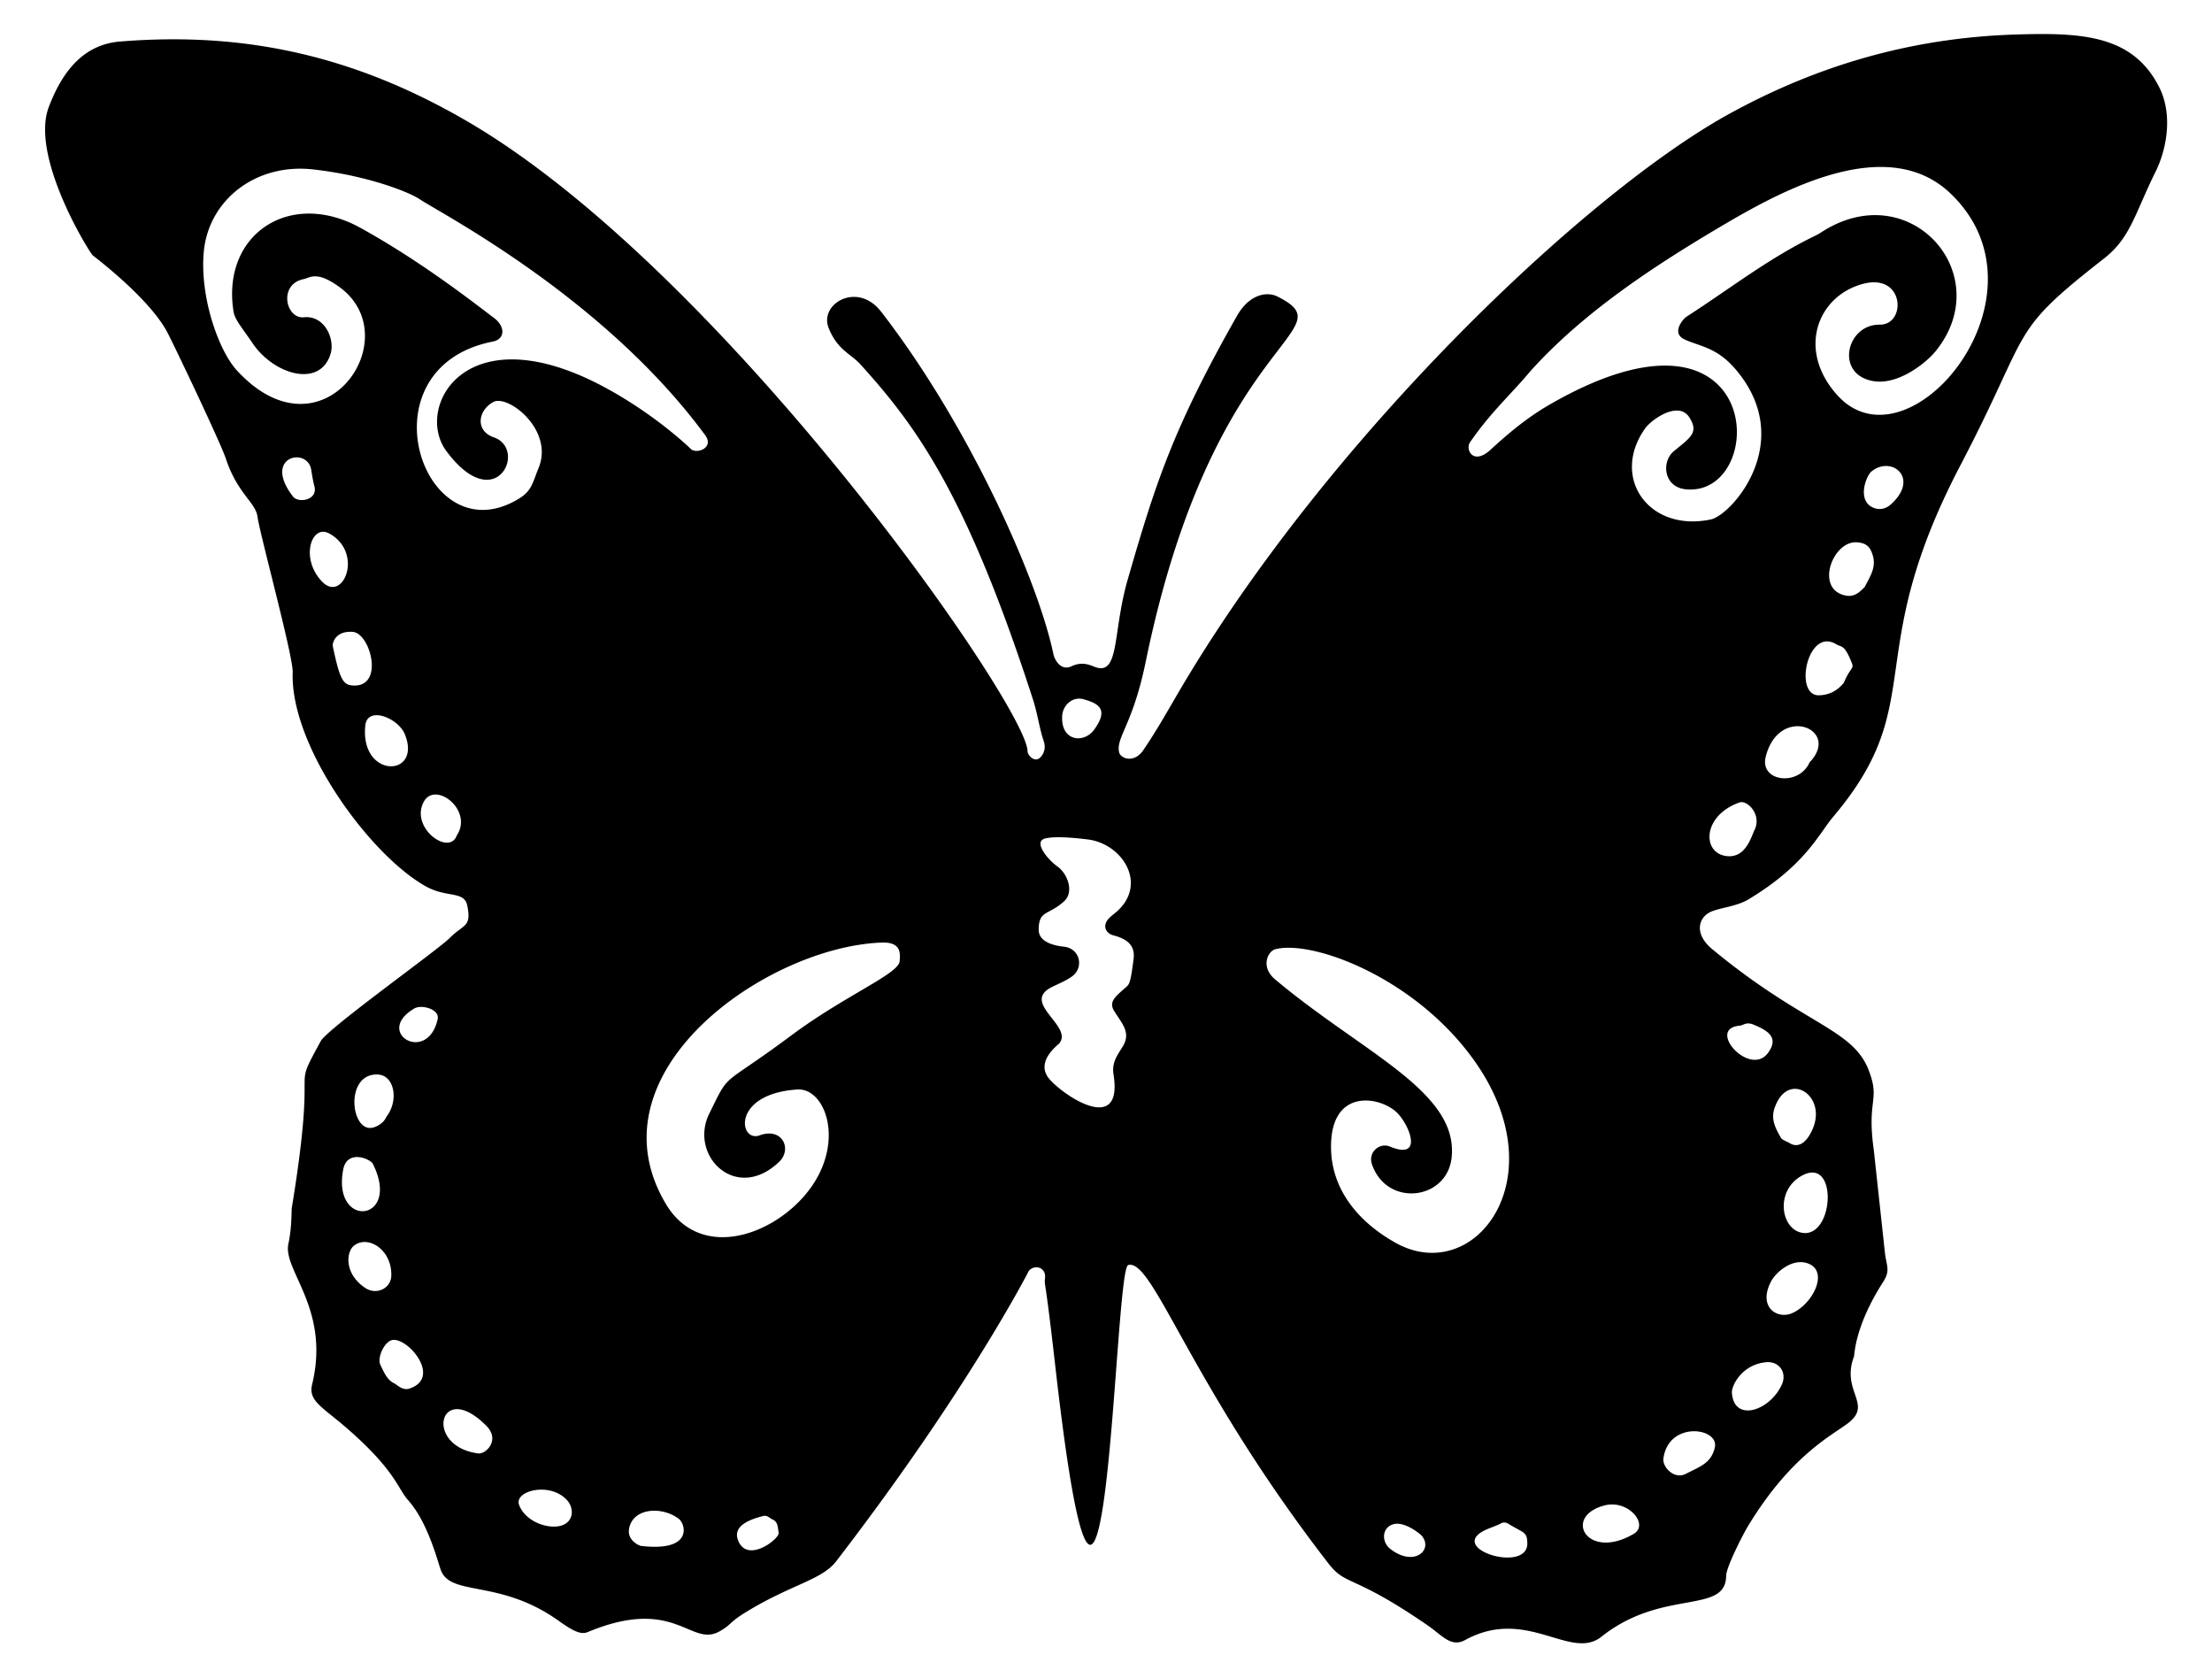 <svg xmlns="http://www.w3.org/2000/svg" viewBox="0 0 2199.858 1668.536"><path d="M1720.317 112.904c86.074-47.212 179.132-75.08 282.743-78.528 67.292-2.24 118.247.188 144.513 52.772 12.551 25.127 8.576 58.552-4.036 84.006-20.773 41.928-24.585 65.192-51.256 86.024-96.48 75.362-70.159 66.87-142.666 205.536-99.904 191.04-29.726 235.019-126.497 349.391-14.222 16.809-27.441 47.957-84.356 82.183-11.315 6.804-27.73 8.189-37.051 12.154-12.016 5.111-17.939 21.49 1.197 37.324 91.321 75.566 139.573 78.716 155.54 120.305 11.797 30.73-2.182 28.028 5.108 79.696l10.991 101.535c1.483 13.359 5.748 17.613-1.68 29.187-28.654 44.649-28.402 72.498-29.081 74.304-12.982 34.537 18.532 46.86-5.226 65.692-15.216 12.059-57.083 31.41-100.661 103.731-3.997 6.634-21.131 39.641-21.225 48.6-.407 38.8-63.396 12.213-123.982 60.476-30.786 24.515-74.246-30.222-135.501 3.281-14.159 7.744-22.774-4.498-37.37-14.541-75.596-52.016-80.754-38.387-98.842-61.762-137.675-177.92-174.454-303.688-199.022-296.458-14.321 4.215-21.282 552.178-72.706 98.325-10.818-95.482-10.67-74.847-9.909-86.297.615-9.251-9.596-13.152-16.023-6.52 0 0-59.739 117.485-191.658 288.93-14.384 18.693-43.704 22.656-88.531 49.833-19.391 11.756-14.173 12.143-27.047 19.65-29.216 17.034-43.962-35.493-131.492.936-6.041 2.514-12.682.51-28.735-10.986-59.398-42.538-108.497-23.559-117.748-51.452-3.935-11.863-13.477-47.744-32.351-68.81-10.306-11.502-12.411-29.492-61.312-71.862-23.892-20.702-38.017-26.703-34.045-43.034 18.316-75.297-29.345-113.427-23.599-139.787 3.608-16.548 2.937-32.857 3.403-35.699 26.506-161.934-2.158-108.886 28.794-165.912 6.731-12.399 116.408-90.558 128.149-102.413 13.937-14.072 22.1-10.536 17.499-32.556-3.036-14.529-20.246-7.348-40.788-18.696-55.808-30.832-135.532-139.894-132.762-213.168.588-15.548-32.606-137.027-35.019-154.607-1.981-14.434-19.863-22.709-31.451-57.68-5.091-15.363-48.26-106.054-57.624-124.464-13.748-27.029-50.954-59.159-74.804-77.698-2.712-2.108-62.584-97.68-43.654-147.498 13.115-34.515 33.923-62.024 70.718-65.041 127.393-10.443 236.292 15.884 344.967 79.045 254.974 148.19 556.993 581.53 557.679 626.479.066 4.354 7.424 12.137 13.071 5.872 4.22-4.682 4.845-10.388 3.052-15.726-4.51-13.429-6.215-27.56-10.548-40.957C961.109 490.831 911.142 423.488 855.532 362.1c-9.459-10.442-22.807-14.129-31.481-36.154-9.436-23.963 28.682-46.44 52.173-16.124 87.502 112.928 156.084 266.917 171.449 340.749 1.079 5.183 7.212 16.94 17.928 11.882 11.816-5.578 20.037-.288 24.542 1.113 23.35 7.259 16.447-35.622 31.326-87.152 27.919-96.7 45.177-150.266 108.662-262.261 12.19-21.504 29.624-24.653 40.283-19.328 71.105 35.522-63.915 36.789-131 363.162-12.936 62.932-29.551 74.833-26.481 89.844 1.301 6.365 14.839 11.449 23.938-1.785 12.384-18.012 23.116-37.042 34.119-55.885 147.737-253.016 405.772-498.515 549.327-577.257zm-258.284 326.71c-5.132 7.411 3.122 23.405 20.345 7.531 18.026-16.614 36.822-32.193 58.158-44.534 216.748-125.372 219.334 91.55 136.311 83.909-22.798-2.098-24.505-27.737-12.341-37.794 16.708-13.814 25.333-18.523 15.469-33.867-10.746-16.717-37.579 2.197-43.949 11.198-34.496 48.748 3.58 103.38 65.39 90.417 20.677-4.336 85.572-77.296 24.926-148.959-19.397-22.921-36.812-23.075-51.576-30.315-12.346-6.055-1.751-19.584 2.851-22.547 42.011-27.047 81.567-57.988 126.828-79.883 2.391-1.157 4.739-2.447 6.966-3.892 87.926-57.083 175.341 41.841 113.692 118.169-9.477 11.733-36.816 33.673-61.37 29.96-39.343-5.949-27.788-56.626 5.673-56.221 26.589.321 24.962-51.239-16.137-40.679-45.61 11.719-66.695 65.62-26.12 110.725 70.919 78.836 218.724-99.069 112.698-200.44-63.196-60.389-167.826-3.044-227.694 32.322-65.588 38.745-134.389 83.769-186.37 140.16a211.093 211.093 0 00-5.919 6.661c-18.522 21.862-37.333 38.478-57.831 68.079zM490.911 315.808c12.03 8.831 11.403 21.402-.695 23.776-132.937 26.091-69.156 216.186 26.93 155.525 11.876-7.498 12.857-16.19 18.45-29.721 15.691-37.963-30.557-73.615-45.048-65.673-15.263 8.365-18.233 28.628.587 35.14 33.917 11.736 1.888 79.848-47.281 13.542-32.485-43.808 20.546-141.259 164.871-59.249 48.456 27.534 78.762 57.718 79.022 57.881 6.717 4.194 22.429-2.296 13.517-14.398-101.287-137.562-263.837-220.967-283.892-234.564-10.172-6.897-51.482-23.522-106.008-29.616-57.655-6.441-103.982 30.985-108.698 81.851-4.147 44.731 14.648 98.081 32.834 117.9 85.236 92.89 171.404-32.212 102.252-82.672-22.937-16.737-29.412-9.304-35.768-8.023-25.376 5.125-17.888 39.797.224 37.952 20.652-2.104 30.877 21.51 26.658 35.953-10.164 34.795-56.528 21.39-77.91-10.475-10.139-15.11-17.373-22.787-18.725-31.3-12.107-76.249 55.583-122.155 126.401-83.003 63.821 35.282 118.554 79.098 132.279 89.174zm777.372 627.99c-7.282 1.905-15.112 17.448-.171 29.979 87.603 73.476 182.108 111.309 175.593 176.715-4.289 43.065-64.729 50.235-79.333 6.922-3.978-11.8 7.626-21.736 18-17.418 32.987 13.732 19.935-20.248 7.533-33.135-16.164-16.799-67.705-26.64-66.151 35.845 1 40.326 26.987 72.233 64.246 93.015 78.262 43.651 161.036-63.846 78.668-180.501-58.729-83.175-161.509-121.071-198.385-111.422zm-473.169 250.425c48.754-50.039 27.907-113.001-2.273-110.981-65.769 4.401-57.885 53.142-37.318 45.589 22.579-8.292 32.509 13.734 19.356 26.328-42.793 40.974-90.039-6.106-69.533-47.848 21.311-43.38 10.196-24.657 81.292-77.599 53.842-40.093 106.882-61.27 108.05-73.899.742-8.021 1.548-19.346-17.806-18.651-114.306 4.104-292.358 128.529-214.883 259.522 31.38 53.054 95.864 35.771 133.115-2.461zm312.34-125.706c-1.837-11.632 2.861-18.007 9.041-27.912 8.539-13.685-.394-22.587-8.348-35.255-6.078-9.681 1.727-14.922 12.088-24.202 2.693-2.412 4.19-3.577 7.164-28.066 1.743-14.349-8.375-19.991-19.938-23.049-8.699-2.301-10.976-10.366-4.684-16.921 2.01-2.094 4.393-3.835 6.634-5.703 32.812-27.339 7.516-68.529-27.806-72.809-11.369-1.378-31.189-3.503-41.88-1.021-12.7 2.948 2.031 20.878 11.87 27.894 10.484 7.476 16.631 25.54 6.747 34.568-15.75 14.386-25.215 8.635-25.353 28.279-.081 11.555 13.47 15.735 25.012 16.923 16.183 1.666 20.364 20.858 7.997 29.685-6.106 4.358-13.096 7.071-19.749 10.377-31.844 15.826 22.273 39.108 6.866 56.5-.906 1.023-23.073 17.339-10.425 33.858 11.994 15.665 74.585 59.021 64.764-3.146zm685.368 157.295c31.707 4.383 35.328-78.602-2.174-56.132-25.503 15.279-19.358 53.155 2.174 56.132zm6.887-467.905c31.713-33.09-30.499-58.093-43.683-5.485-6.267 25.01 32.999 29.749 43.683 5.485zm-3.305 497.771c-14.508-4.105-29.97 8.952-34.926 18.184-13.639 25.407 5.838 38.567 21.197 31.6 21.031-9.539 37.128-43.162 13.729-49.784zm37.286-576.808c6.611-15.614 10.355-13.661 7.952-19.758-7.384-18.732-10.161-15.326-15.336-18.488-28.872-17.643-42.57 51.036-17.517 50.686 10.058-.14 18.404-4.354 24.901-12.44zm-53.636 457.824c6.172 3.862 15.298 2.767 22.662-14.209 14.688-33.862-25.296-59.143-38.09-20.185-3.62 11.023 1.474 20.109 6.585 29.14 1.074 1.899 6.352 3.695 8.843 5.254zm-61.885-285.419c18.12 1.293 23.313-18.969 26.785-26.185 7.318-15.209-7.33-29.938-14.974-27.24-37.894 13.377-37.342 51.603-11.811 53.425zm136.278-267.593c5.018-10.051 11.538-18.942 8.188-30.943-2.519-9.024-6.438-12.864-15.871-13.528-24.552-1.729-42.492 47.852-10.354 53.057 8.186 1.325 13.251-3.867 18.037-8.586zm-132.046 801.052c1.914 29.852 37.894 18.198 49.734-8.31 5.236-11.723-2.782-23.212-15.65-22.022-24.272 2.245-34.529 23.374-34.084 30.332zM402.668 730.146c-6.601-16.383-37.316-28.615-39.364-8.831-5.504 53.19 56.721 51.904 39.364 8.831zm1251.599 720.039c-1.111 8.274 10.63 21.333 22.542 15.103 13.858-7.248 24.923-10.282 28.592-26.079 4.62-19.895-46.064-26.813-51.134 10.976zm-58.553 46.61c-42.103 10.922-17.21 55.512 29.138 28.204 15.357-9.049-5.307-34.387-29.138-28.204zM384.256 1110.362c12.365-15.583 8.448-41.359-8.669-42.006-33.879-1.28-26.718 61.29-2.954 52.243 5.515-2.099 9.611-5.467 11.623-10.237zm-42.901 52.349c-11.463 59.785 58.079 52.413 29.592-5.267-2.771-5.611-25.751-14.764-29.592 5.267zM330.974 642.48c6.751 32.293 10.058 38.146 19.071 39.001 32.817 3.114 18.626-51.851.797-53.212-17.581-1.342-20.432 11.513-19.868 14.211zm21.308 595.812c-8.167 6.123-10.225 28.224 11.04 42.311 11.05 7.32 25.331.527 25.809-12.006.981-25.715-22.737-40.884-36.849-30.305zm285.306 298.772c51.864 6.037 44.45-21.694 37.387-27.022-17.033-12.851-46.237-10.786-49.436 10.489-1.681 11.177 10.248 16.324 12.049 16.533zM327.486 530.452c-17.91-9.906-29.324 25.086-7.076 47.932 20.85 21.41 41.688-28.788 7.076-47.932zm65.506 845.423c4.318 3.316 8.87 6.465 14.033 4.787 33.615-10.926-3.177-53.415-18.103-47.98-7.101 2.587-14.003 17.456-10.569 24.438 3.558 7.237 6.565 15.287 14.639 18.755zm82.568 69.206c7.58.995 22.171-13.191 8.26-27.284-46.731-47.337-63.172 20.082-8.26 27.284zm75.083 72.76c19.405.122 22.256-16.865 12.794-26.798-17.196-18.054-52.366-8.602-47.192 5.253 5.131 13.734 21.388 21.462 34.398 21.545zm-96.356-687.227c16.64-25.09-21.345-54.374-32.759-33.579-14.204 25.877 25.332 54.507 32.759 33.579zm1046.063 684.57c-2.521-1.572-5.132-1.922-7.57-.595-6.322 3.441-13.464 4.952-19.615 8.833-28.961 18.272 46.54 40.228 45.774 10.808-.304-11.673-3.751-9.797-18.589-19.046zm360.866-1046.431c-5.353 4.33-14.309 27.989.718 35.532 6.147 3.085 12.988 2.154 18.341-2.607 29.454-26.188 1.031-49.176-19.059-32.925zm-116.957 550.126c-7.771-3.264-9.801.518-14.436.95-33.067 3.081 10.492 51.502 28.486 27.02 11.146-15.167.051-22.049-14.05-27.97zm-687.888-307.355c-1.692 25.603 21.488 28.103 31.771 13.976 15.011-20.623 4.022-26.063-10.227-30.186-11.606-3.358-20.886 6.259-21.544 16.21zM291.395 493.733c5.269 6.828 24.951 3.65 21.276-10.286-1.427-5.414-2.275-10.902-3.16-16.392-3.732-23.143-48.957-13.293-18.116 26.678zM767.746 1510.55c-3.021-1.964-5.373-4.085-8.53-3.294-13.498 3.38-30.536 9.731-25.333 23.854 8.936 24.25 41.55-1.18 40.501-7.078-.954-5.374-.573-11.465-6.638-13.482zm619.495 4.621c-12.608 2.068-14.472 17.445-4.091 25.267 23.619 17.799 42.326.405 30.884-13.384-1.6-1.928-15.989-13.654-26.793-11.883zm-952.002-501.767c2.279-10.167-16.107-14.857-23.111-10.753-40.72 23.863 12.976 55.978 23.111 10.753z"/></svg>